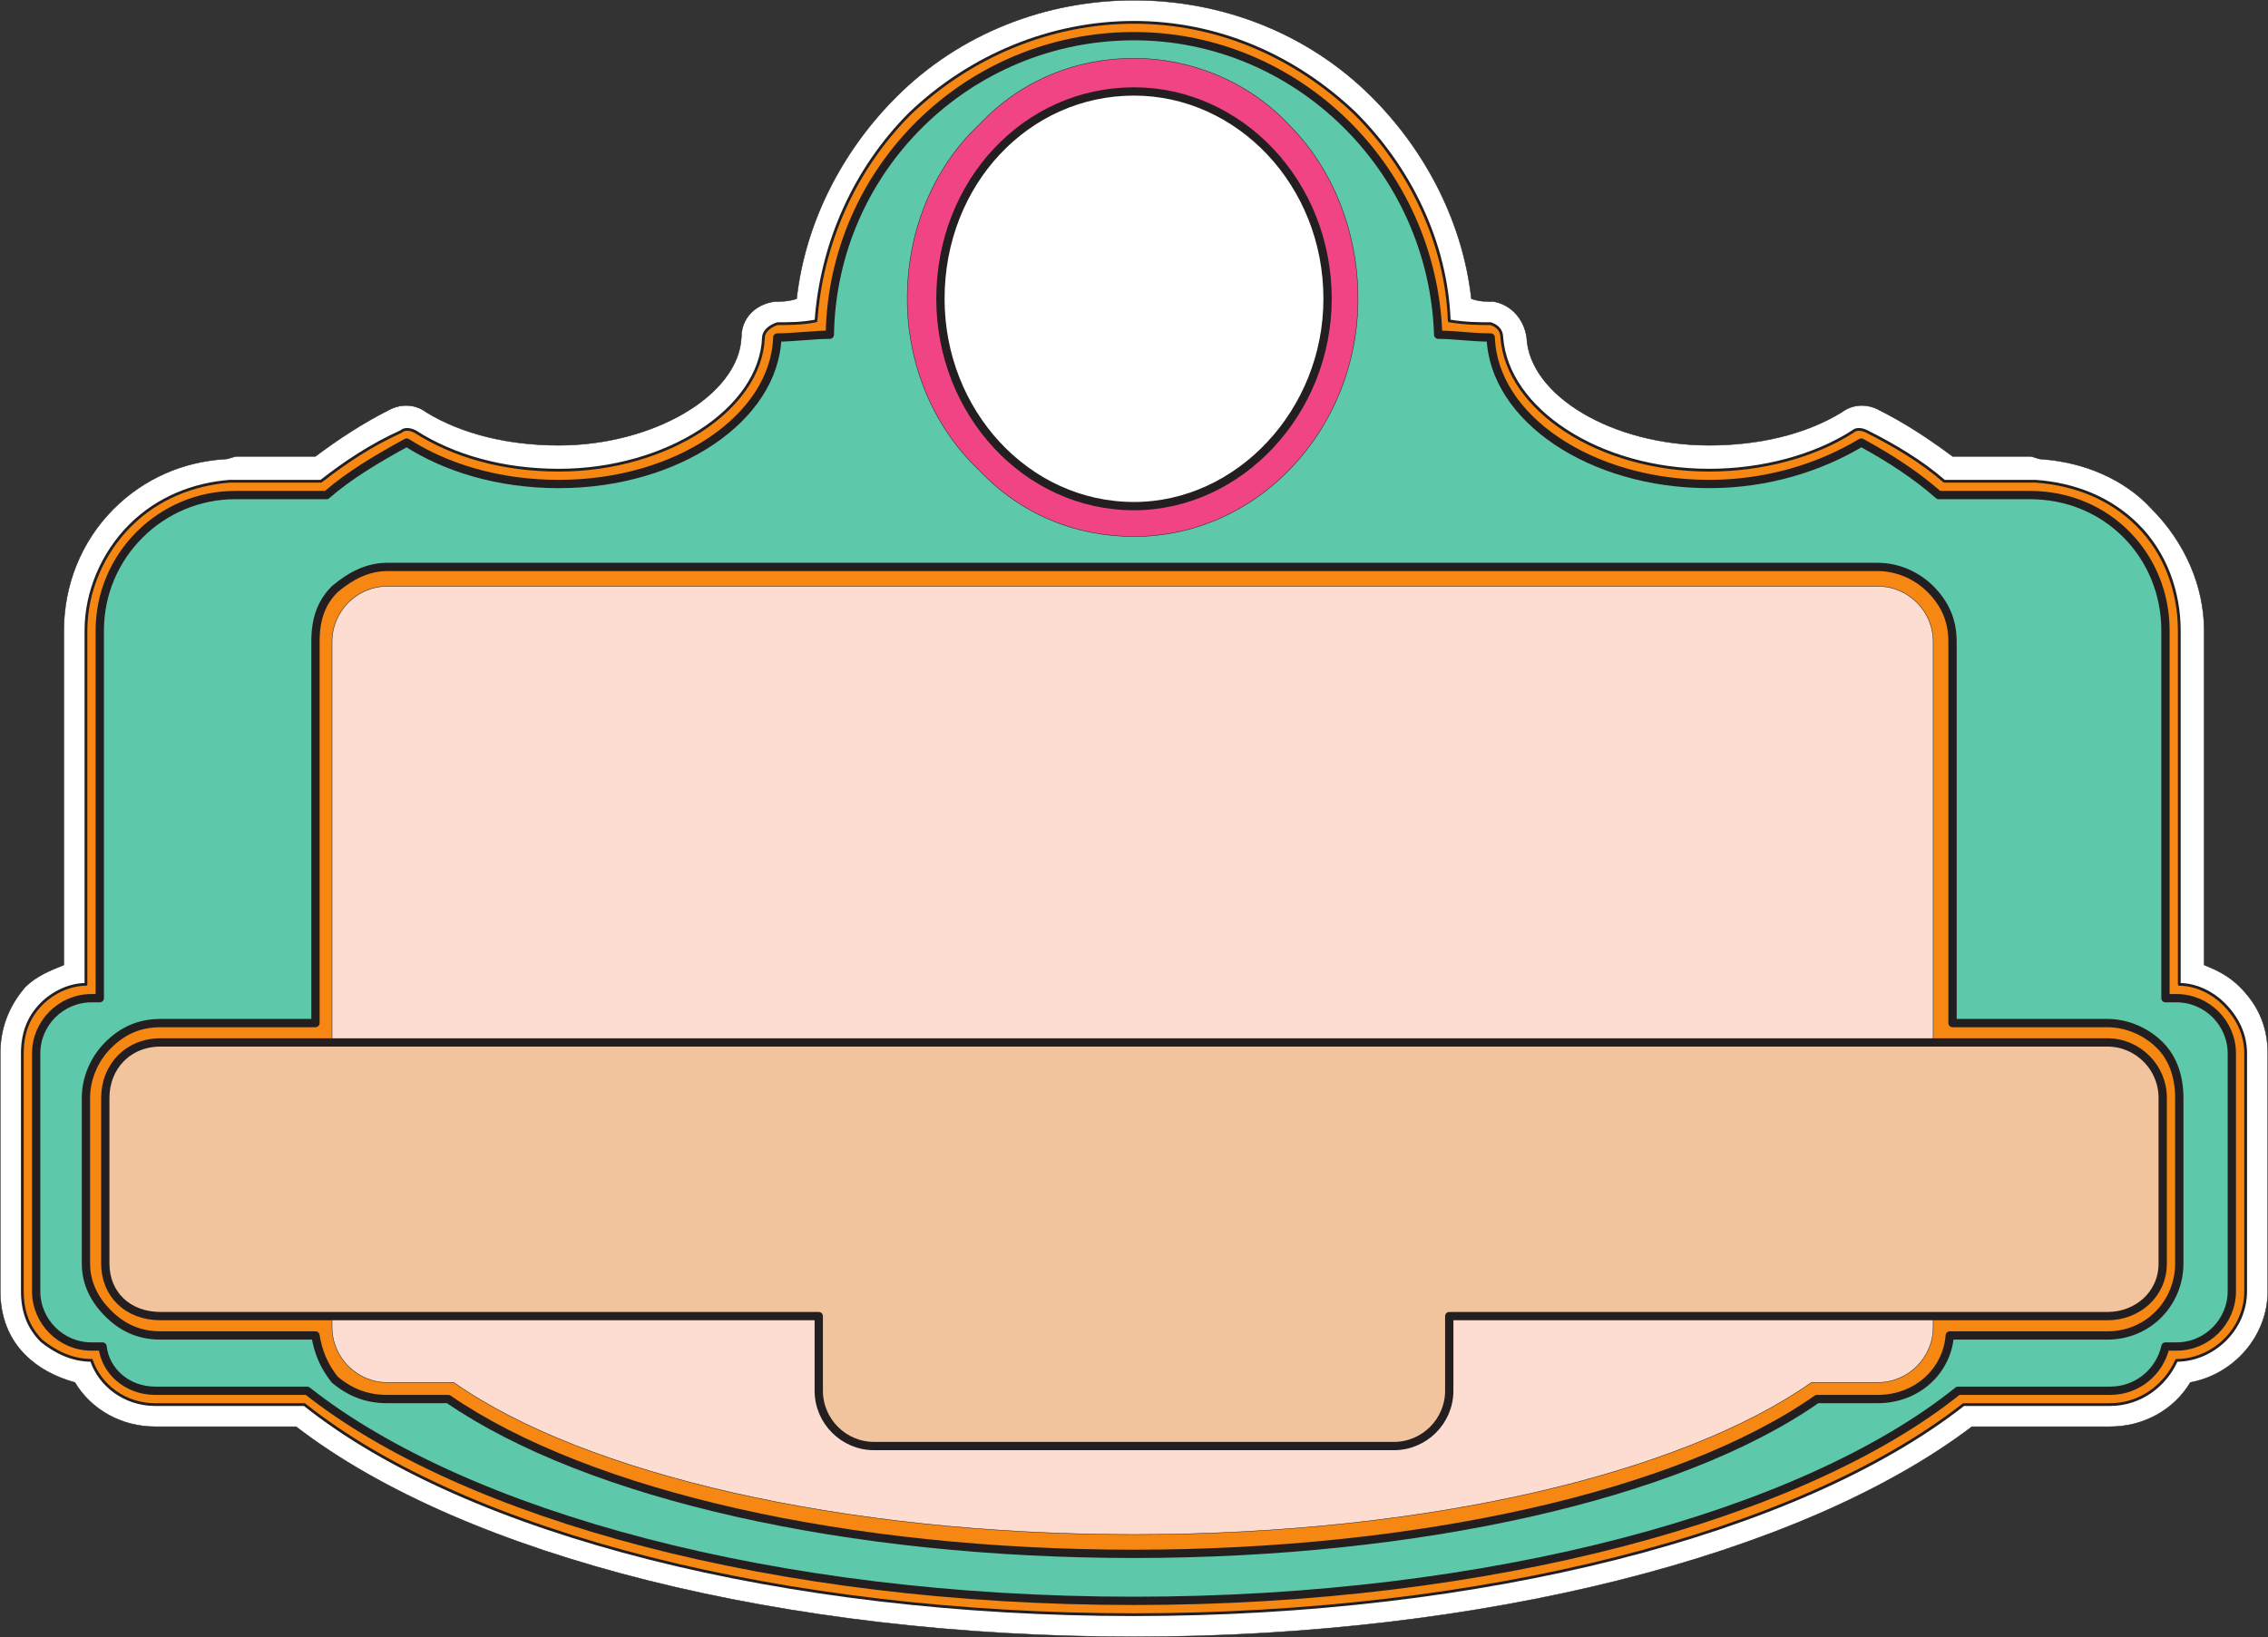 <svg xmlns="http://www.w3.org/2000/svg" width="615.12" height="444.12"><rect width="100%" height="100%" fill="#333333" stroke="none"/><path fill="#fff" fill-rule="evenodd" d="M607.56 267.81c-3-3-6-4.5-9.75-6v-90.75c0-12-5.25-24-14.25-33-7.5-8.25-18.75-12.75-30-13.5-.75 0-2.25-.75-3-.75h-21c-6-4.5-12.75-9-20.25-12.75-3-1.5-6.75-1.5-9.75.75-9.75 6-22.5 9-36 9-26.25 0-48.75-13.5-49.5-29.25-.75-5.25-4.5-9-9-9.75-2.25 0-3.75 0-6-.75-2.25-20.25-12-39.75-27-54.75C354.81 9.06 331.56.06 307.56.06s-47.25 9-64.5 26.25c-15 15-24.75 34.5-27 54.75-2.25.75-4.5.75-6 .75-5.25.75-9 4.5-9 9.75-.75 15.75-24 29.25-49.5 29.25-13.5 0-26.25-3-36-9-3-2.25-6.75-2.25-9.75-.75-7.5 3.75-14.25 8.25-20.25 12.75h-21c-1.5 0-2.25.75-3.75.75-11.25.75-21.75 5.25-30 13.5-9 9-13.5 21-13.5 33v90.75c-3.75 1.5-7.5 3-10.5 6-4.5 5.25-6.75 11.25-6.75 18v64.5c0 6.75 2.25 12.75 6.75 17.25 3.75 3.75 8.25 6 13.5 7.5 4.5 7.5 12.75 12 21.75 12h38.25c45.75 35.25 132.75 57 227.25 57 93.75 0 180.75-21.75 227.25-57h37.5c9 0 17.25-4.5 21.75-12 12-2.25 21-12.75 21-24.75v-64.5c0-6.75-2.25-12.75-7.5-18"/><path fill="none" stroke="#231f20" stroke-linecap="round" stroke-linejoin="round" stroke-miterlimit="10" stroke-width=".12" d="M607.56 267.81c-3-3-6-4.5-9.75-6v-90.75c0-12-5.25-24-14.25-33-7.5-8.25-18.75-12.75-30-13.5-.75 0-2.25-.75-3-.75h-21c-6-4.5-12.75-9-20.25-12.75-3-1.5-6.75-1.5-9.75.75-9.75 6-22.5 9-36 9-26.25 0-48.75-13.5-49.5-29.25-.75-5.25-4.5-9-9-9.75-2.25 0-3.75 0-6-.75-2.25-20.25-12-39.75-27-54.75C354.81 9.06 331.56.06 307.56.06s-47.25 9-64.5 26.25c-15 15-24.75 34.5-27 54.75-2.25.75-4.5.75-6 .75-5.25.75-9 4.5-9 9.75-.75 15.75-24 29.25-49.5 29.25-13.5 0-26.25-3-36-9-3-2.25-6.75-2.25-9.75-.75-7.5 3.75-14.25 8.25-20.25 12.75h-21c-1.5 0-2.25.75-3.75.75-11.25.75-21.75 5.25-30 13.5-9 9-13.5 21-13.5 33v90.75c-3.75 1.5-7.5 3-10.5 6-4.5 5.25-6.75 11.25-6.75 18v64.5c0 6.75 2.25 12.75 6.75 17.25 3.75 3.75 8.25 6 13.5 7.5 4.5 7.5 12.75 12 21.75 12h38.25c45.75 35.25 132.75 57 227.25 57 93.75 0 180.75-21.75 227.25-57h37.5c9 0 17.25-4.5 21.75-12 12-2.25 21-12.75 21-24.75v-64.5c0-6.75-2.25-12.75-7.5-18zm0 0"/><path fill="#f68712" fill-rule="evenodd" d="M603.06 272.31c-3-3-7.5-5.25-12-5.25v-96c0-10.5-3.75-21-11.25-28.5s-17.25-11.25-27.75-12h-24.75c-6-5.25-13.5-9.75-21-13.5-1.5-.75-3-.75-3.75 0-10.5 6.75-24.75 10.5-39 10.5-30 0-54.75-16.5-56.25-36 0-1.5-.75-3-3-3.75-3 0-6.75 0-11.25-.75-.75-21-10.5-41.25-25.5-56.25-16.5-15.75-37.5-24.75-60-24.75s-44.25 9-60.75 24.75c-15 15-24 35.25-25.5 56.25-3.75.75-7.5.75-10.5.75-2.25.75-3.75 2.25-3.75 3.75-.75 19.5-26.25 36-55.5 36-15 0-28.5-3.75-39-10.5-1.5-.75-3-.75-3.75 0-8.25 3.75-15 8.25-21.75 13.5H62.31c-9.75.75-19.5 4.5-27 12s-12 18-12 28.5v96c-4.5 0-9 2.25-12 5.25-3.75 3.75-5.25 8.25-5.25 13.5v64.5c0 5.25 1.5 9.75 5.25 13.5 3.75 3 8.25 5.25 13.5 5.25 2.25 6.75 9 12 17.25 12h40.5c44.25 35.25 130.5 57 225 57 93.75 0 180-21.75 225-57h39.75c8.25 0 15-5.25 18-12 9.75 0 18.75-8.25 18.75-18.75v-64.5c0-5.25-2.25-9.75-6-13.5"/><path fill="none" stroke="#231f20" stroke-linecap="round" stroke-linejoin="round" stroke-miterlimit="10" stroke-width=".75" d="M603.06 272.31c-3-3-7.5-5.25-12-5.25v-96c0-10.5-3.75-21-11.25-28.5s-17.25-11.25-27.75-12h-24.75c-6-5.25-13.5-9.75-21-13.5-1.5-.75-3-.75-3.75 0-10.5 6.75-24.75 10.5-39 10.5-30 0-54.75-16.5-56.25-36 0-1.5-.75-3-3-3.75-3 0-6.75 0-11.25-.75-.75-21-10.5-41.25-25.5-56.25-16.5-15.75-37.5-24.75-60-24.75s-44.25 9-60.75 24.75c-15 15-24 35.25-25.5 56.25-3.75.75-7.5.75-10.5.75-2.25.75-3.75 2.25-3.75 3.75-.75 19.5-26.25 36-55.5 36-15 0-28.5-3.75-39-10.5-1.5-.75-3-.75-3.75 0-8.25 3.75-15 8.25-21.75 13.5H62.31c-9.75.75-19.5 4.5-27 12s-12 18-12 28.5v96c-4.5 0-9 2.25-12 5.25-3.75 3.75-5.25 8.25-5.25 13.5v64.5c0 5.25 1.5 9.75 5.25 13.5 3.75 3 8.25 5.25 13.5 5.25 2.25 6.75 9 12 17.25 12h40.5c44.25 35.25 130.5 57 225 57 93.75 0 180-21.75 225-57h39.75c8.25 0 15-5.25 18-12 9.75 0 18.75-8.25 18.75-18.75v-64.5c0-5.25-2.25-9.75-6-13.5zm0 0"/><path fill="#5ec8ab" fill-rule="evenodd" d="M590.31 270.81h-3v-99.75c0-20.25-15.75-36.75-36.75-36.75h-24.75c-6-5.25-12.75-9.75-21-14.25-11.25 6.75-25.5 11.25-41.25 11.25-32.25 0-58.5-18-59.25-39.75-5.25 0-9.75-.75-14.25-.75-1.5-45-38.25-81-82.5-81-45 0-81.75 36-82.5 81-4.5 0-9.75.75-14.25.75-.75 21.75-27 39.75-59.25 39.75-16.5 0-30.75-4.5-41.25-11.25-8.25 4.5-15.75 9-21.75 14.25H63.81c-20.25 0-36.75 16.5-36.75 36.75v99.75h-2.25c-8.25 0-15 6.75-15 15v64.5c0 8.25 6.75 15 15 15h3c.75 6.75 6.75 12 14.25 12h41.25c42.75 33.75 126.75 57 224.25 57 96.75 0 181.5-23.25 223.5-57h41.25c7.5 0 13.5-5.25 15-12h3c8.25 0 15-6.75 15-15v-64.5c0-8.25-6.75-15-15-15"/><path fill="none" stroke="#231f20" stroke-linecap="round" stroke-linejoin="round" stroke-miterlimit="10" stroke-width="2.25" d="M590.31 270.81h-3v-99.75c0-20.25-15.75-36.75-36.75-36.75h-24.75c-6-5.25-12.75-9.75-21-14.25-11.25 6.75-25.5 11.25-41.25 11.25-32.25 0-58.5-18-59.25-39.75-5.25 0-9.75-.75-14.25-.75-1.5-45-38.25-81-82.5-81-45 0-81.75 36-82.5 81-4.5 0-9.75.75-14.25.75-.75 21.75-27 39.75-59.25 39.75-16.5 0-30.75-4.5-41.25-11.25-8.25 4.5-15.75 9-21.75 14.25H63.81c-20.25 0-36.75 16.5-36.75 36.75v99.75h-2.25c-8.25 0-15 6.75-15 15v64.5c0 8.25 6.75 15 15 15h3c.75 6.75 6.75 12 14.25 12h41.25c42.75 33.75 126.75 57 224.25 57 96.75 0 181.5-23.25 223.5-57h41.25c7.5 0 13.5-5.25 15-12h3c8.25 0 15-6.75 15-15v-64.5c0-8.25-6.75-15-15-15zm0 0"/><path fill="#f68712" fill-rule="evenodd" d="M585.81 283.56c-3.75-3.75-9-6-14.25-6h-42v-103.5c0-6-2.25-10.5-6-14.25s-9-6-14.25-6H105.06c-5.25 0-9.75 2.25-14.25 6-3.75 3.75-5.25 8.25-5.25 14.25v103.5h-42c-6 0-10.5 2.25-14.25 6s-6 9-6 14.25v45c0 5.25 2.25 9.75 6 13.5s8.25 6 14.25 6h42c.75 4.5 2.25 8.25 5.25 12 4.5 3.75 9 5.25 14.25 5.25h16.5c38.25 26.25 108.75 42 186 42 76.5 0 147.75-15.75 185.25-42h16.5c10.5 0 18.75-7.5 19.5-17.25h42.75c11.25 0 19.5-9 19.5-19.5v-45c0-5.25-1.5-10.5-5.25-14.25"/><path fill="none" stroke="#231f20" stroke-linecap="round" stroke-linejoin="round" stroke-miterlimit="10" stroke-width="2.25" d="M585.81 283.56c-3.75-3.75-9-6-14.25-6h-42v-103.5c0-6-2.25-10.5-6-14.25s-9-6-14.25-6H105.06c-5.25 0-9.75 2.25-14.25 6-3.75 3.75-5.25 8.25-5.25 14.25v103.5h-42c-6 0-10.5 2.25-14.25 6s-6 9-6 14.25v45c0 5.25 2.25 9.75 6 13.5s8.25 6 14.25 6h42c.75 4.5 2.25 8.25 5.25 12 4.5 3.75 9 5.25 14.25 5.25h16.5c38.25 26.25 108.75 42 186 42 76.5 0 147.75-15.75 185.25-42h16.5c10.5 0 18.75-7.5 19.5-17.25h42.75c11.25 0 19.5-9 19.5-19.5v-45c0-5.25-1.5-10.5-5.25-14.25zm0 0"/><path fill="#fdddd2" fill-rule="evenodd" d="M509.31 159.06H105.06c-8.25 0-15 6.75-15 15v186c0 8.25 6.75 15 15 15h18c35.25 24.75 105 41.25 184.5 41.25s148.5-16.5 183.75-41.25h18c8.25 0 15-6.75 15-15v-186c0-8.25-6.75-15-15-15"/><path fill="none" stroke="#231f20" stroke-linecap="round" stroke-linejoin="round" stroke-miterlimit="10" stroke-width=".12" d="M509.31 159.06H105.06c-8.25 0-15 6.75-15 15v186c0 8.25 6.75 15 15 15h18c35.25 24.75 105 41.25 184.5 41.25s148.5-16.5 183.75-41.25h18c8.25 0 15-6.75 15-15v-186c0-8.25-6.75-15-15-15zm0 0"/><path fill="#f1c49e" fill-rule="evenodd" d="M571.56 282.81h-528c-9 0-15 6.75-15 15v45c0 8.25 6 14.25 15 14.25h178.5v20.25c0 8.25 6.75 15 15 15h141c8.25 0 15-6.75 15-15v-20.25h178.5c8.25 0 15-6 15-14.25v-45c0-8.25-6.75-15-15-15"/><path fill="none" stroke="#231f20" stroke-linecap="round" stroke-linejoin="round" stroke-miterlimit="10" stroke-width="2.25" d="M571.56 282.81h-528c-9 0-15 6.75-15 15v45c0 8.25 6 14.25 15 14.25h178.5v20.25c0 8.25 6.75 15 15 15h141c8.25 0 15-6.75 15-15v-20.25h178.5c8.25 0 15-6 15-14.25v-45c0-8.25-6.75-15-15-15zm0 0"/><path fill="#f14485" fill-rule="evenodd" d="M246.06 81.06c0-18 6.75-35.25 19.5-47.25 11.25-12 26.25-18 42-18 15 0 30.75 6 42 18 12 12 18.75 29.25 18.75 47.25 0 35.25-27 64.5-60.75 64.5-15.75 0-30.75-6-42-18-12.75-12-19.5-29.25-19.5-46.5"/><path fill="none" stroke="#231f20" stroke-linecap="round" stroke-linejoin="round" stroke-miterlimit="10" stroke-width=".12" d="M246.06 81.06c0-18 6.75-35.25 19.5-47.25 11.25-12 26.25-18 42-18 15 0 30.75 6 42 18 12 12 18.75 29.25 18.75 47.25 0 35.25-27 64.5-60.75 64.5-15.75 0-30.75-6-42-18-12.75-12-19.5-29.25-19.5-46.5zm0 0"/><path fill="#fff" fill-rule="evenodd" d="M307.56 137.31c28.5 0 52.5-25.5 52.5-56.25 0-31.5-24-56.25-52.5-56.25-29.25 0-52.5 24.75-52.5 56.25 0 30.75 23.25 56.25 52.5 56.25"/><path fill="none" stroke="#231f20" stroke-linecap="round" stroke-linejoin="round" stroke-miterlimit="10" stroke-width="2.25" d="M307.56 137.31c28.5 0 52.5-25.5 52.5-56.25 0-31.5-24-56.25-52.5-56.25-29.25 0-52.5 24.75-52.5 56.25 0 30.75 23.25 56.25 52.5 56.25zm0 0"/></svg>

